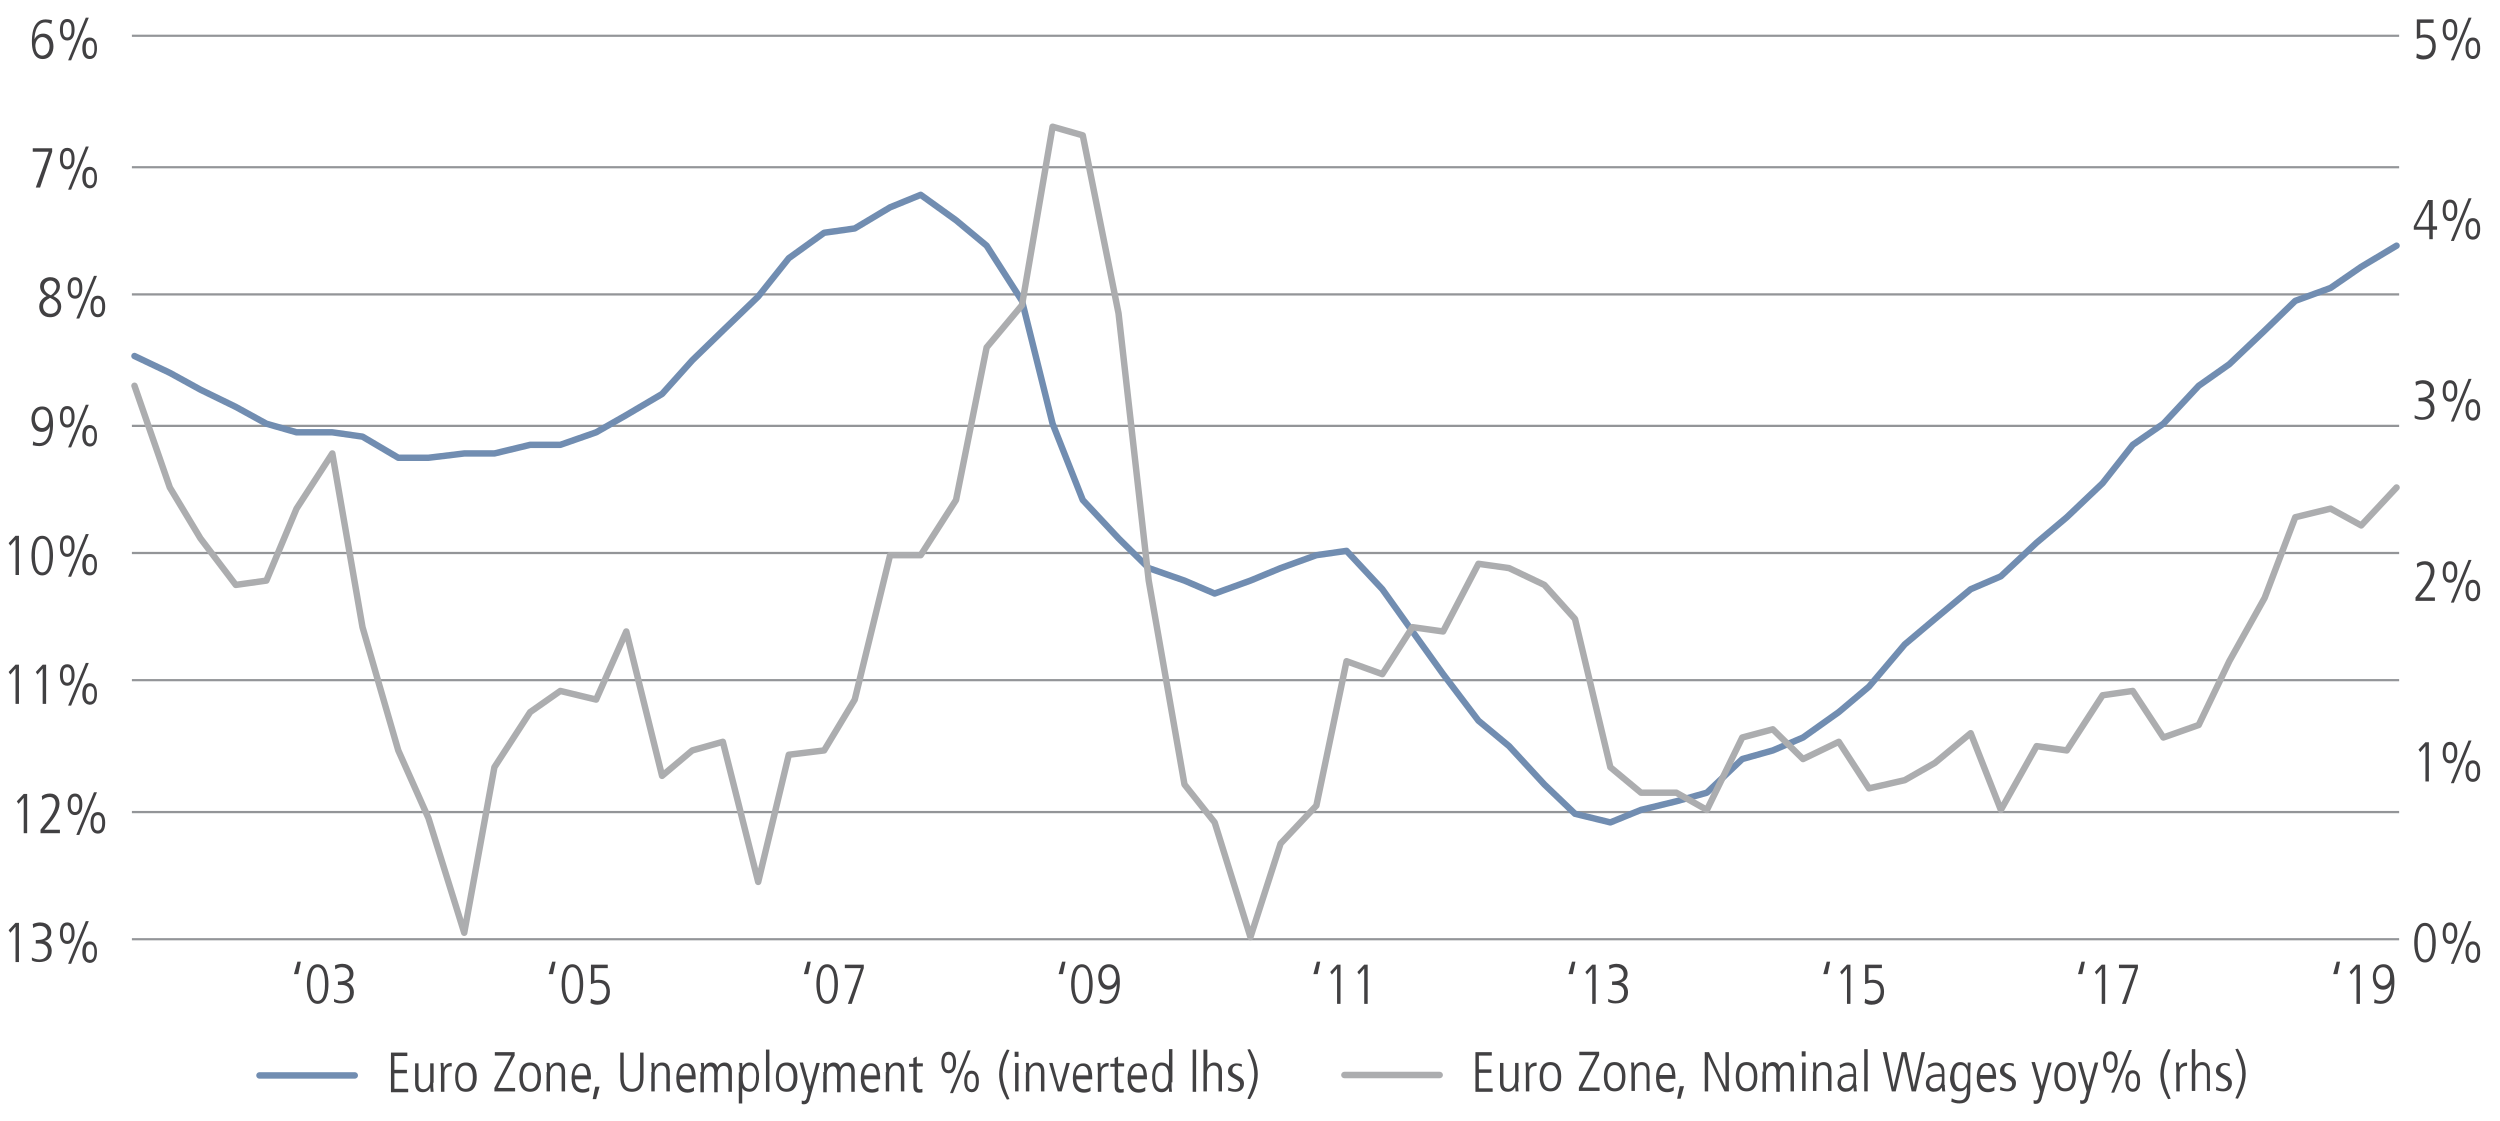 <?xml version="1.0" encoding="utf-8"?>
<!-- Generator: Adobe Illustrator 23.0.1, SVG Export Plug-In . SVG Version: 6.00 Build 0)  -->
<svg version="1.1" xmlns="http://www.w3.org/2000/svg" xmlns:xlink="http://www.w3.org/1999/xlink" x="0px" y="0px"
	 viewBox="0 0 580 260" style="enable-background:new 0 0 580 260;" xml:space="preserve">
<style type="text/css">
	.st0{fill:none;stroke:#939598;stroke-width:0.52;stroke-linejoin:round;stroke-miterlimit:10;}
	.st1{fill:none;stroke:#718DB1;stroke-width:1.5;stroke-linecap:round;stroke-linejoin:round;stroke-miterlimit:10;}
	.st2{fill:none;stroke:#ACADAF;stroke-width:1.5;stroke-linecap:round;stroke-linejoin:round;stroke-miterlimit:10;}
	.st3{fill:#414042;}
	.st4{fill:none;}
</style>
<g id="Layer_4_copy">
</g>
<g id="chart">
	<line class="st0" x1="30.6" y1="217.9" x2="556.6" y2="217.9"/>
	<line class="st0" x1="30.6" y1="188.4" x2="556.6" y2="188.4"/>
	<line class="st0" x1="30.6" y1="157.8" x2="556.6" y2="157.8"/>
	<line class="st0" x1="30.6" y1="128.3" x2="556.6" y2="128.3"/>
	<line class="st0" x1="30.6" y1="98.8" x2="556.6" y2="98.8"/>
	<line class="st0" x1="30.6" y1="68.3" x2="556.6" y2="68.3"/>
	<line class="st0" x1="30.6" y1="38.8" x2="556.6" y2="38.8"/>
	<line class="st0" x1="30.6" y1="8.3" x2="556.6" y2="8.3"/>
	<polyline class="st1" points="31.2,82.6 39.4,86.5 46.5,90.4 54.7,94.4 61.8,98.3 68.8,100.3 77.1,100.3 84.1,101.3 92.4,106.2 
		99.4,106.2 107.7,105.2 114.7,105.2 123,103.2 130,103.2 138.3,100.3 145.3,96.3 153.6,91.4 160.6,83.6 167.7,76.7 175.9,68.8 
		183,59.9 191.2,54 198.3,53 206.5,48.1 213.6,45.2 221.8,51.1 228.9,57 237.1,69.8 244.2,98.3 251.2,116 259.5,124.9 266.5,131.8 
		274.8,134.7 281.8,137.7 290.1,134.7 297.1,131.8 305.4,128.8 312.4,127.8 320.7,136.7 327.7,146.5 334.8,156.4 343,167.2 
		350.1,173.1 358.3,182 365.4,188.8 373.6,190.8 380.7,187.9 388.9,185.9 396,183.9 404.2,176.1 411.3,174.1 418.3,171.1 
		426.6,165.2 433.6,159.3 441.9,149.5 448.9,143.6 457.2,136.7 464.2,133.7 472.5,125.9 479.5,120 487.8,112.1 494.8,103.2 
		501.9,98.3 510.1,89.5 517.2,84.5 525.4,76.7 532.5,69.8 540.7,66.8 547.8,61.9 556,57 	"/>
	<polyline class="st2" points="31.2,89.5 39.4,113.1 46.5,124.9 54.7,135.7 61.8,134.7 68.8,118 77.1,105.2 84.1,145.5 92.4,174.1 
		99.4,189.8 107.7,216.4 114.7,178 123,165.2 130,160.3 138.3,162.3 145.3,146.5 153.6,180 160.6,174.1 167.7,172.1 175.9,204.6 
		183,175.1 191.2,174.1 198.3,162.3 206.5,128.8 213.6,128.8 221.8,116 228.9,80.6 237.1,70.8 244.2,29.4 251.2,31.4 259.5,72.7 
		266.5,134.7 274.8,182 281.8,190.8 290.1,217.4 297.1,195.7 305.4,186.9 312.4,153.4 320.7,156.4 327.7,145.5 334.8,146.5 
		343,130.8 350.1,131.8 358.3,135.7 365.4,143.6 373.6,178 380.7,183.9 388.9,183.9 396,187.9 404.2,171.1 411.3,169.2 418.3,176.1 
		426.6,172.1 433.6,182.9 441.9,181 448.9,177 457.2,170.1 464.2,187.9 472.5,173.1 479.5,174.1 487.8,161.3 494.8,160.3 
		501.9,171.1 510.1,168.2 517.2,153.4 525.4,138.7 532.5,120 540.7,118 547.8,121.9 556,113.1 	"/>
	<g>
		<path class="st3" d="M11.9,5.6c-0.2-0.1-0.6-0.4-1.4-0.4c-2.4,0-2.5,3.5-2.5,3.9h0C8.6,7.9,9.6,7.8,10,7.8c1.9,0,2.4,1.8,2.4,3
			c0,1.2-0.6,2.9-2.5,2.9c-2.2,0-2.5-2.5-2.5-4c0-1.1,0-5.2,3.2-5.2c0.5,0,1,0.1,1.5,0.2L11.9,5.6z M9.8,12.9c0.7,0,1.7-0.5,1.7-2.2
			c0-0.6-0.3-2.1-1.7-2.1c-0.9,0-1.6,0.9-1.6,2.1C8.3,12.5,9.2,12.9,9.8,12.9z"/>
		<path class="st3" d="M13.9,6.9c0-1.3,0.4-2.5,1.7-2.5s1.7,1.2,1.7,2.5c0,1.3-0.4,2.5-1.7,2.5S13.9,8.1,13.9,6.9z M16.6,6.9
			c0-0.5,0-1.8-1-1.8s-1,1.3-1,1.8c0,0.5,0,1.8,1,1.8S16.6,7.4,16.6,6.9z M19.9,4.1h0.7L16.5,14h-0.7L19.9,4.1z M19.1,11.2
			c0-1.3,0.4-2.5,1.7-2.5c1.3,0,1.7,1.2,1.7,2.5c0,1.3-0.4,2.5-1.7,2.5C19.5,13.7,19.1,12.5,19.1,11.2z M21.9,11.2
			c0-0.5,0-1.8-1-1.8s-1,1.3-1,1.8s0,1.8,1,1.8S21.9,11.7,21.9,11.2z"/>
	</g>
	<g>
		<path class="st4" d="M39.4,223.1h0.8l-0.6,2.9h-1L39.4,223.1z"/>
		<path class="st4" d="M44.1,232.9c-2.2,0-2.5-3.1-2.5-4.6s0.3-4.6,2.5-4.6s2.5,3.1,2.5,4.6S46.3,232.9,44.1,232.9z M44.1,224.4
			c-1.6,0-1.7,2.8-1.7,3.9s0.1,3.9,1.7,3.9s1.7-2.8,1.7-3.9S45.7,224.4,44.1,224.4z"/>
		<path class="st4" d="M48.1,232l0.7-0.9c1.1-1.3,2.8-3.4,2.8-5.1c0-0.9-0.4-1.6-1.4-1.6c-0.6,0-1.3,0.3-1.7,0.7l-0.1-0.9
			c0.4-0.3,1-0.6,1.9-0.6c1.6,0,2.2,1.2,2.2,2.4c0,1.7-1.5,3.6-2.3,4.6l-1.2,1.4h3.6v0.8h-4.5V232z"/>
	</g>
	<g>
		<path class="st3" d="M69,223.1h0.8l-0.6,2.9h-1L69,223.1z"/>
		<path class="st3" d="M73.7,232.9c-2.2,0-2.5-3.1-2.5-4.6s0.3-4.6,2.5-4.6s2.5,3.1,2.5,4.6S75.9,232.9,73.7,232.9z M73.7,224.4
			c-1.6,0-1.7,2.8-1.7,3.9s0.1,3.9,1.7,3.9s1.7-2.8,1.7-3.9S75.3,224.4,73.7,224.4z"/>
		<path class="st3" d="M77.5,231.7c0.2,0.2,1.1,0.5,1.7,0.5c1,0,2-0.5,2-2c0-1.2-0.9-1.7-2-1.7h-0.8v-0.8c1.3,0,2.7-0.2,2.7-1.7
			c0-0.2-0.1-1.6-1.8-1.6c-0.4,0-0.9,0.1-1.5,0.5l-0.1-0.9c0.3-0.2,1.2-0.4,1.7-0.4c2,0,2.6,1.4,2.6,2.3c0,1.1-0.6,1.8-1.6,2v0
			c0.7,0.1,1.7,0.9,1.7,2.3c0,1.7-1.1,2.6-2.9,2.6c-0.9,0-1.4-0.2-1.7-0.4L77.5,231.7z"/>
	</g>
	<g>
		<path class="st4" d="M98.6,223.1h0.8l-0.6,2.9h-1L98.6,223.1z"/>
		<path class="st4" d="M103.2,232.9c-2.2,0-2.5-3.1-2.5-4.6s0.3-4.6,2.5-4.6s2.5,3.1,2.5,4.6S105.4,232.9,103.2,232.9z M103.2,224.4
			c-1.6,0-1.7,2.8-1.7,3.9s0.1,3.9,1.7,3.9s1.7-2.8,1.7-3.9S104.8,224.4,103.2,224.4z"/>
		<path class="st4" d="M110.1,223.8h1.1v6.1h1v0.8h-1v2.2h-0.8v-2.2h-3.6v-0.8L110.1,223.8z M107.4,229.9h2.9v-5.3h0L107.4,229.9z"
			/>
	</g>
	<g>
		<path class="st3" d="M128.1,223.1h0.8l-0.6,2.9h-1L128.1,223.1z"/>
		<path class="st3" d="M132.8,232.9c-2.2,0-2.5-3.1-2.5-4.6s0.3-4.6,2.5-4.6s2.5,3.1,2.5,4.6S135,232.9,132.8,232.9z M132.8,224.4
			c-1.6,0-1.7,2.8-1.7,3.9s0.1,3.9,1.7,3.9s1.7-2.8,1.7-3.9S134.4,224.4,132.8,224.4z"/>
		<path class="st3" d="M137.1,231.7c0.6,0.4,1.3,0.5,1.6,0.5c1.5,0,2-1.2,2-2.2c0-1.1-0.5-2-2-2c-0.7,0-0.9,0.1-1.5,0.3
			c0,0,0,0-0.1,0v-4.5h3.9v0.8h-3.1v2.9c0.2-0.1,0.6-0.2,1-0.2c2,0,2.6,1.3,2.6,2.8c0,1.7-0.9,3-2.9,3c-0.8,0-1.2-0.2-1.6-0.4
			L137.1,231.7z"/>
	</g>
	<g>
		<path class="st4" d="M157.7,223.1h0.8l-0.6,2.9h-1L157.7,223.1z"/>
		<path class="st4" d="M162.4,232.9c-2.2,0-2.5-3.1-2.5-4.6s0.3-4.6,2.5-4.6s2.5,3.1,2.5,4.6S164.6,232.9,162.4,232.9z M162.4,224.4
			c-1.6,0-1.7,2.8-1.7,3.9s0.1,3.9,1.7,3.9s1.7-2.8,1.7-3.9S164,224.4,162.4,224.4z"/>
		<path class="st4" d="M170.7,224.8c-0.2-0.1-0.6-0.4-1.4-0.4c-2.4,0-2.5,3.5-2.5,3.9h0c0.5-1.2,1.5-1.3,1.9-1.3
			c1.9,0,2.4,1.8,2.4,3c0,1.2-0.6,2.9-2.5,2.9c-2.2,0-2.5-2.5-2.5-4c0-1.1,0-5.2,3.2-5.2c0.5,0,1,0.1,1.5,0.2L170.7,224.8z
			 M168.6,232.2c0.7,0,1.7-0.5,1.7-2.2c0-0.6-0.3-2.1-1.7-2.1c-0.9,0-1.6,0.9-1.6,2.1C167,231.7,168,232.2,168.6,232.2z"/>
	</g>
	<g>
		<path class="st3" d="M187.3,223.1h0.8l-0.6,2.9h-1L187.3,223.1z"/>
		<path class="st3" d="M191.9,232.9c-2.2,0-2.5-3.1-2.5-4.6s0.3-4.6,2.5-4.6s2.5,3.1,2.5,4.6S194.1,232.9,191.9,232.9z M191.9,224.4
			c-1.6,0-1.7,2.8-1.7,3.9s0.1,3.9,1.7,3.9s1.7-2.8,1.7-3.9S193.5,224.4,191.9,224.4z"/>
		<path class="st3" d="M195.9,223.8h4.5v0.8l-2.8,8.3h-0.9l3-8.3h-3.7V223.8z"/>
	</g>
	<g>
		<path class="st4" d="M216.8,223.1h0.8L217,226h-1L216.8,223.1z"/>
		<path class="st4" d="M221.5,232.9c-2.2,0-2.5-3.1-2.5-4.6s0.3-4.6,2.5-4.6s2.5,3.1,2.5,4.6S223.7,232.9,221.5,232.9z M221.5,224.4
			c-1.6,0-1.7,2.8-1.7,3.9s0.1,3.9,1.7,3.9s1.7-2.8,1.7-3.9S223.1,224.4,221.5,224.4z"/>
		<path class="st4" d="M225.4,225.8c0-1.5,1.4-2.1,2.3-2.1c1.8,0,2.3,1.2,2.3,2.1c0,1.3-1,2-1.5,2.3c0.7,0.4,1.8,0.9,1.8,2.4
			c0,1-0.6,2.5-2.6,2.5c-1.6,0-2.5-1.1-2.5-2.5c0-1.6,1.5-2.3,1.7-2.4C226,227.6,225.4,226.8,225.4,225.8z M227.6,228.4l-0.3,0.2
			c-1.3,0.7-1.3,1.5-1.3,1.9c0,0.9,0.6,1.7,1.7,1.7c0.6,0,1.7-0.3,1.7-1.7C229.4,229.4,228.4,228.8,227.6,228.4z M227.7,224.4
			c-0.8,0-1.5,0.6-1.5,1.5c0,0.8,0.6,1.5,1.6,1.9c0.9-0.6,1.3-1.4,1.3-2C229.2,225,228.5,224.4,227.7,224.4z"/>
	</g>
	<g>
		<path class="st3" d="M246.4,223.1h0.8l-0.6,2.9h-1L246.4,223.1z"/>
		<path class="st3" d="M251,232.9c-2.2,0-2.5-3.1-2.5-4.6s0.3-4.6,2.5-4.6s2.5,3.1,2.5,4.6S253.3,232.9,251,232.9z M251,224.4
			c-1.6,0-1.7,2.8-1.7,3.9s0.1,3.9,1.7,3.9s1.7-2.8,1.7-3.9S252.7,224.4,251,224.4z"/>
		<path class="st3" d="M255.2,231.8c0.2,0.1,0.6,0.4,1.4,0.4c2.4,0,2.5-3.5,2.5-3.9h0c-0.5,1.2-1.5,1.3-1.9,1.3
			c-1.9,0-2.4-1.8-2.4-3c0-1.2,0.6-2.9,2.5-2.9c2.2,0,2.5,2.5,2.5,4c0,1.1,0,5.2-3.2,5.2c-0.5,0-1-0.1-1.5-0.2L255.2,231.8z
			 M257.3,224.4c-0.7,0-1.7,0.5-1.7,2.2c0,0.6,0.3,2.1,1.7,2.1c0.9,0,1.6-0.9,1.6-2.1C258.8,224.9,257.9,224.4,257.3,224.4z"/>
	</g>
	<g>
		<path class="st4" d="M276,223.1h0.8l-0.6,2.9h-1L276,223.1z"/>
		<path class="st4" d="M280.7,223.8h0.8v9.1h-0.8v-8.2l-1.2,1.4l-0.4-0.6L280.7,223.8z"/>
		<path class="st4" d="M286.9,232.9c-2.2,0-2.5-3.1-2.5-4.6s0.3-4.6,2.5-4.6s2.5,3.1,2.5,4.6S289.1,232.9,286.9,232.9z M286.9,224.4
			c-1.6,0-1.7,2.8-1.7,3.9s0.1,3.9,1.7,3.9s1.7-2.8,1.7-3.9S288.5,224.4,286.9,224.4z"/>
	</g>
	<g>
		<path class="st3" d="M305.5,223.1h0.8l-0.6,2.9h-1L305.5,223.1z"/>
		<path class="st3" d="M310.2,223.8h0.8v9.1h-0.8v-8.2l-1.2,1.4l-0.4-0.6L310.2,223.8z"/>
		<path class="st3" d="M316.5,223.8h0.8v9.1h-0.8v-8.2l-1.2,1.4l-0.4-0.6L316.5,223.8z"/>
	</g>
	<g>
		<path class="st4" d="M335.1,223.1h0.8l-0.6,2.9h-1L335.1,223.1z"/>
		<path class="st4" d="M339.8,223.8h0.8v9.1h-0.8v-8.2l-1.2,1.4l-0.4-0.6L339.8,223.8z"/>
		<path class="st4" d="M343.7,232l0.7-0.9c1.1-1.3,2.8-3.4,2.8-5.1c0-0.9-0.4-1.6-1.4-1.6c-0.6,0-1.3,0.3-1.7,0.7l-0.1-0.9
			c0.4-0.3,1-0.6,1.9-0.6c1.6,0,2.2,1.2,2.2,2.4c0,1.7-1.5,3.6-2.3,4.6l-1.2,1.4h3.6v0.8h-4.5V232z"/>
	</g>
	<g>
		<path class="st3" d="M364.7,223.1h0.8l-0.6,2.9h-1L364.7,223.1z"/>
		<path class="st3" d="M369.4,223.8h0.8v9.1h-0.8v-8.2l-1.2,1.4l-0.4-0.6L369.4,223.8z"/>
		<path class="st3" d="M373.1,231.7c0.2,0.2,1.1,0.5,1.7,0.5c1,0,2-0.5,2-2c0-1.2-0.9-1.7-2-1.7h-0.8v-0.8c1.3,0,2.7-0.2,2.7-1.7
			c0-0.2-0.1-1.6-1.8-1.6c-0.4,0-0.9,0.1-1.5,0.5l-0.1-0.9c0.3-0.2,1.2-0.4,1.7-0.4c2,0,2.6,1.4,2.6,2.3c0,1.1-0.6,1.8-1.6,2v0
			c0.7,0.1,1.7,0.9,1.7,2.3c0,1.7-1.1,2.6-2.9,2.6c-0.9,0-1.4-0.2-1.7-0.4L373.1,231.7z"/>
	</g>
	<g>
		<path class="st4" d="M394.2,223.1h0.8l-0.6,2.9h-1L394.2,223.1z"/>
		<path class="st4" d="M398.9,223.8h0.8v9.1h-0.8v-8.2l-1.2,1.4l-0.4-0.6L398.9,223.8z"/>
		<path class="st4" d="M405.7,223.8h1.1v6.1h1v0.8h-1v2.2H406v-2.2h-3.6v-0.8L405.7,223.8z M403.1,229.9h2.9v-5.3h0L403.1,229.9z"/>
	</g>
	<g>
		<path class="st3" d="M423.8,223.1h0.8l-0.6,2.9h-1L423.8,223.1z"/>
		<path class="st3" d="M428.5,223.8h0.8v9.1h-0.8v-8.2l-1.2,1.4l-0.4-0.6L428.5,223.8z"/>
		<path class="st3" d="M432.7,231.7c0.6,0.4,1.3,0.5,1.6,0.5c1.5,0,2-1.2,2-2.2c0-1.1-0.5-2-2-2c-0.7,0-0.9,0.1-1.5,0.3
			c0,0,0,0-0.1,0v-4.5h3.9v0.8h-3.1v2.9c0.2-0.1,0.6-0.2,1-0.2c2,0,2.6,1.3,2.6,2.8c0,1.7-0.9,3-2.9,3c-0.8,0-1.2-0.2-1.6-0.4
			L432.7,231.7z"/>
	</g>
	<g>
		<path class="st4" d="M453.4,223.1h0.8l-0.6,2.9h-1L453.4,223.1z"/>
		<path class="st4" d="M458.1,223.8h0.8v9.1h-0.8v-8.2l-1.2,1.4l-0.4-0.6L458.1,223.8z"/>
		<path class="st4" d="M466.3,224.8c-0.2-0.1-0.6-0.4-1.4-0.4c-2.4,0-2.5,3.5-2.5,3.9h0c0.5-1.2,1.5-1.3,1.9-1.3
			c1.9,0,2.4,1.8,2.4,3c0,1.2-0.6,2.9-2.5,2.9c-2.2,0-2.5-2.5-2.5-4c0-1.1,0-5.2,3.2-5.2c0.5,0,1,0.1,1.5,0.2L466.3,224.8z
			 M464.2,232.2c0.7,0,1.7-0.5,1.7-2.2c0-0.6-0.3-2.1-1.7-2.1c-0.9,0-1.6,0.9-1.6,2.1C462.7,231.7,463.6,232.2,464.2,232.2z"/>
	</g>
	<g>
		<path class="st3" d="M482.9,223.1h0.8l-0.6,2.9h-1L482.9,223.1z"/>
		<path class="st3" d="M487.6,223.8h0.8v9.1h-0.8v-8.2l-1.2,1.4l-0.4-0.6L487.6,223.8z"/>
		<path class="st3" d="M491.5,223.8h4.5v0.8l-2.8,8.3h-0.9l3-8.3h-3.7V223.8z"/>
	</g>
	<g>
		<path class="st4" d="M512.5,223.1h0.8l-0.6,2.9h-1L512.5,223.1z"/>
		<path class="st4" d="M517.2,223.8h0.8v9.1h-0.8v-8.2L516,226l-0.4-0.6L517.2,223.8z"/>
		<path class="st4" d="M521,225.8c0-1.5,1.4-2.1,2.3-2.1c1.8,0,2.3,1.2,2.3,2.1c0,1.3-1,2-1.5,2.3c0.7,0.4,1.8,0.9,1.8,2.4
			c0,1-0.6,2.5-2.6,2.5c-1.6,0-2.5-1.1-2.5-2.5c0-1.6,1.5-2.3,1.7-2.4C521.6,227.6,521,226.8,521,225.8z M523.3,228.4l-0.3,0.2
			c-1.3,0.7-1.3,1.5-1.3,1.9c0,0.9,0.6,1.7,1.7,1.7c0.6,0,1.7-0.3,1.7-1.7C525.1,229.4,524.1,228.8,523.3,228.4z M523.4,224.4
			c-0.8,0-1.5,0.6-1.5,1.5c0,0.8,0.6,1.5,1.6,1.9c0.9-0.6,1.3-1.4,1.3-2C524.8,225,524.1,224.4,523.4,224.4z"/>
	</g>
	<g>
		<path class="st3" d="M542.1,223.1h0.8l-0.6,2.9h-1L542.1,223.1z"/>
		<path class="st3" d="M546.7,223.8h0.8v9.1h-0.8v-8.2l-1.2,1.4l-0.4-0.6L546.7,223.8z"/>
		<path class="st3" d="M550.9,231.8c0.2,0.1,0.6,0.4,1.4,0.4c2.4,0,2.5-3.5,2.5-3.9h0c-0.5,1.2-1.5,1.3-1.9,1.3
			c-1.9,0-2.4-1.8-2.4-3c0-1.2,0.6-2.9,2.5-2.9c2.2,0,2.5,2.5,2.5,4c0,1.1,0,5.2-3.2,5.2c-0.5,0-1-0.1-1.5-0.2L550.9,231.8z
			 M552.9,224.4c-0.7,0-1.7,0.5-1.7,2.2c0,0.6,0.3,2.1,1.7,2.1c0.9,0,1.6-0.9,1.6-2.1C554.5,224.9,553.6,224.4,552.9,224.4z"/>
	</g>
	<g>
		<path class="st3" d="M7.6,34.4h4.5v0.8l-2.8,8.3H8.3l3-8.3H7.6V34.4z"/>
		<path class="st3" d="M13.9,36.8c0-1.3,0.4-2.5,1.7-2.5s1.7,1.2,1.7,2.5c0,1.3-0.4,2.5-1.7,2.5S13.9,38.1,13.9,36.8z M16.6,36.8
			c0-0.5,0-1.8-1-1.8s-1,1.3-1,1.8c0,0.5,0,1.8,1,1.8S16.6,37.3,16.6,36.8z M19.9,34h0.7L16.5,44h-0.7L19.9,34z M19.1,41.2
			c0-1.3,0.4-2.5,1.7-2.5c1.3,0,1.7,1.2,1.7,2.5c0,1.3-0.4,2.5-1.7,2.5C19.5,43.6,19.1,42.4,19.1,41.2z M21.9,41.2
			c0-0.5,0-1.8-1-1.8s-1,1.3-1,1.8s0,1.8,1,1.8S21.9,41.6,21.9,41.2z"/>
	</g>
	<g>
		<path class="st3" d="M9.3,66.4c0-1.5,1.4-2.1,2.3-2.1c1.8,0,2.3,1.2,2.3,2.1c0,1.3-1,2-1.5,2.3c0.7,0.4,1.8,0.9,1.8,2.4
			c0,1-0.6,2.5-2.6,2.5c-1.6,0-2.5-1.1-2.5-2.5c0-1.6,1.5-2.3,1.7-2.4C9.9,68.2,9.3,67.5,9.3,66.4z M11.6,69.1l-0.3,0.2
			C10,70,10,70.8,10,71.1c0,0.9,0.6,1.7,1.7,1.7c0.6,0,1.7-0.3,1.7-1.7C13.4,70,12.4,69.5,11.6,69.1z M11.7,65.1
			c-0.8,0-1.5,0.6-1.5,1.5c0,0.8,0.6,1.5,1.6,1.9c0.9-0.6,1.3-1.4,1.3-2C13.1,65.6,12.4,65.1,11.7,65.1z"/>
		<path class="st3" d="M15.7,66.8c0-1.3,0.4-2.5,1.7-2.5s1.7,1.2,1.7,2.5c0,1.3-0.4,2.5-1.7,2.5S15.7,68,15.7,66.8z M18.4,66.8
			c0-0.5,0-1.8-1-1.8s-1,1.3-1,1.8c0,0.5,0,1.8,1,1.8S18.4,67.3,18.4,66.8z M21.8,64h0.7l-4.1,9.9h-0.7L21.8,64z M21,71.1
			c0-1.3,0.4-2.5,1.7-2.5c1.3,0,1.7,1.2,1.7,2.5c0,1.3-0.4,2.5-1.7,2.5C21.4,73.6,21,72.4,21,71.1z M23.7,71.1c0-0.5,0-1.8-1-1.8
			s-1,1.3-1,1.8s0,1.8,1,1.8S23.7,71.6,23.7,71.1z"/>
	</g>
	<g>
		<path class="st3" d="M7.7,102.4c0.2,0.1,0.6,0.4,1.4,0.4c2.4,0,2.5-3.5,2.5-3.9h0c-0.5,1.2-1.5,1.3-1.9,1.3c-1.9,0-2.4-1.8-2.4-3
			c0-1.2,0.6-2.9,2.5-2.9c2.2,0,2.5,2.5,2.5,4c0,1.1,0,5.2-3.2,5.2c-0.5,0-1-0.1-1.5-0.2L7.7,102.4z M9.8,95c-0.7,0-1.7,0.5-1.7,2.2
			c0,0.6,0.3,2.1,1.7,2.1c0.9,0,1.6-0.9,1.6-2.1C11.4,95.4,10.4,95,9.8,95z"/>
		<path class="st3" d="M13.9,96.7c0-1.3,0.4-2.5,1.7-2.5s1.7,1.2,1.7,2.5c0,1.3-0.4,2.5-1.7,2.5S13.9,98,13.9,96.7z M16.6,96.7
			c0-0.5,0-1.8-1-1.8s-1,1.3-1,1.8c0,0.5,0,1.8,1,1.8S16.6,97.2,16.6,96.7z M19.9,93.9h0.7l-4.1,9.9h-0.7L19.9,93.9z M19.1,101.1
			c0-1.3,0.4-2.5,1.7-2.5c1.3,0,1.7,1.2,1.7,2.5c0,1.3-0.4,2.5-1.7,2.5C19.5,103.5,19.1,102.3,19.1,101.1z M21.9,101.1
			c0-0.5,0-1.8-1-1.8s-1,1.3-1,1.8s0,1.8,1,1.8S21.9,101.5,21.9,101.1z"/>
	</g>
	<g>
		<path class="st3" d="M3.6,124.3h0.8v9.1H3.6v-8.2l-1.2,1.4L2,126L3.6,124.3z"/>
		<path class="st3" d="M9.8,133.5c-2.2,0-2.5-3.1-2.5-4.6s0.3-4.6,2.5-4.6s2.5,3.1,2.5,4.6S12,133.5,9.8,133.5z M9.8,125
			c-1.6,0-1.7,2.8-1.7,3.9s0.1,3.9,1.7,3.9s1.7-2.8,1.7-3.9S11.5,125,9.8,125z"/>
		<path class="st3" d="M13.9,126.7c0-1.3,0.4-2.5,1.7-2.5s1.7,1.2,1.7,2.5c0,1.3-0.4,2.5-1.7,2.5S13.9,127.9,13.9,126.7z
			 M16.6,126.7c0-0.5,0-1.8-1-1.8s-1,1.3-1,1.8c0,0.5,0,1.8,1,1.8S16.6,127.2,16.6,126.7z M19.9,123.9h0.7l-4.1,9.9h-0.7L19.9,123.9
			z M19.1,131c0-1.3,0.4-2.5,1.7-2.5c1.3,0,1.7,1.2,1.7,2.5c0,1.3-0.4,2.5-1.7,2.5C19.5,133.5,19.1,132.3,19.1,131z M21.9,131
			c0-0.5,0-1.8-1-1.8s-1,1.3-1,1.8s0,1.8,1,1.8S21.9,131.5,21.9,131z"/>
	</g>
	<g>
		<path class="st3" d="M3.6,154.2h0.8v9.1H3.6v-8.2l-1.2,1.4L2,155.9L3.6,154.2z"/>
		<path class="st3" d="M9.9,154.2h0.8v9.1H9.9v-8.2l-1.2,1.4l-0.4-0.6L9.9,154.2z"/>
		<path class="st3" d="M13.9,156.6c0-1.3,0.4-2.5,1.7-2.5s1.7,1.2,1.7,2.5c0,1.3-0.4,2.5-1.7,2.5S13.9,157.9,13.9,156.6z
			 M16.6,156.6c0-0.5,0-1.8-1-1.8s-1,1.3-1,1.8c0,0.5,0,1.8,1,1.8S16.6,157.1,16.6,156.6z M19.9,153.8h0.7l-4.1,9.9h-0.7L19.9,153.8
			z M19.1,161c0-1.3,0.4-2.5,1.7-2.5c1.3,0,1.7,1.2,1.7,2.5c0,1.3-0.4,2.5-1.7,2.5C19.5,163.4,19.1,162.2,19.1,161z M21.9,161
			c0-0.5,0-1.8-1-1.8s-1,1.3-1,1.8s0,1.8,1,1.8S21.9,161.4,21.9,161z"/>
	</g>
	<g>
		<path class="st3" d="M5.5,184.2h0.8v9.1H5.5v-8.2l-1.2,1.4l-0.4-0.6L5.5,184.2z"/>
		<path class="st3" d="M9.4,192.5l0.7-0.9c1.1-1.3,2.8-3.4,2.8-5.1c0-0.9-0.4-1.6-1.4-1.6c-0.6,0-1.3,0.3-1.7,0.7l-0.1-0.9
			c0.4-0.3,1-0.6,1.9-0.6c1.6,0,2.2,1.2,2.2,2.4c0,1.7-1.5,3.6-2.3,4.6l-1.2,1.4h3.6v0.8H9.4V192.5z"/>
		<path class="st3" d="M15.7,186.6c0-1.3,0.4-2.5,1.7-2.5s1.7,1.2,1.7,2.5c0,1.3-0.4,2.5-1.7,2.5S15.7,187.8,15.7,186.6z
			 M18.4,186.6c0-0.5,0-1.8-1-1.8s-1,1.3-1,1.8c0,0.5,0,1.8,1,1.8S18.4,187.1,18.4,186.6z M21.8,183.8h0.7l-4.1,9.9h-0.7L21.8,183.8
			z M21,190.9c0-1.3,0.4-2.5,1.7-2.5c1.3,0,1.7,1.2,1.7,2.5c0,1.3-0.4,2.5-1.7,2.5C21.4,193.4,21,192.2,21,190.9z M23.7,190.9
			c0-0.5,0-1.8-1-1.8s-1,1.3-1,1.8s0,1.8,1,1.8S23.7,191.4,23.7,190.9z"/>
	</g>
	<g>
		<path class="st3" d="M3.6,214.1h0.8v9.1H3.6v-8.2l-1.2,1.4L2,215.8L3.6,214.1z"/>
		<path class="st3" d="M7.4,222.1c0.2,0.2,1.1,0.5,1.7,0.5c1,0,2-0.5,2-2c0-1.2-0.9-1.7-2-1.7H8.3v-0.8c1.3,0,2.7-0.2,2.7-1.7
			c0-0.2-0.1-1.6-1.8-1.6c-0.4,0-0.9,0.1-1.5,0.5l-0.1-0.9c0.3-0.2,1.2-0.4,1.7-0.4c2,0,2.6,1.4,2.6,2.3c0,1.1-0.6,1.8-1.6,2v0
			c0.7,0.1,1.7,0.9,1.7,2.3c0,1.7-1.1,2.6-2.9,2.6c-0.9,0-1.4-0.2-1.7-0.4L7.4,222.1z"/>
		<path class="st3" d="M13.9,216.5c0-1.3,0.4-2.5,1.7-2.5s1.7,1.2,1.7,2.5c0,1.3-0.4,2.5-1.7,2.5S13.9,217.8,13.9,216.5z
			 M16.6,216.5c0-0.5,0-1.8-1-1.8s-1,1.3-1,1.8c0,0.5,0,1.8,1,1.8S16.6,217,16.6,216.5z M19.9,213.7h0.7l-4.1,9.9h-0.7L19.9,213.7z
			 M19.1,220.9c0-1.3,0.4-2.5,1.7-2.5c1.3,0,1.7,1.2,1.7,2.5c0,1.3-0.4,2.5-1.7,2.5C19.5,223.3,19.1,222.1,19.1,220.9z M21.9,220.9
			c0-0.5,0-1.8-1-1.8s-1,1.3-1,1.8s0,1.8,1,1.8S21.9,221.3,21.9,220.9z"/>
	</g>
	<g>
		<path class="st3" d="M560.7,12.4c0.6,0.4,1.3,0.5,1.6,0.5c1.5,0,2-1.2,2-2.2c0-1.1-0.5-2-2-2c-0.7,0-0.9,0.1-1.5,0.3
			c0,0,0,0-0.1,0V4.5h3.9v0.8h-3.1v2.9c0.2-0.1,0.6-0.2,1-0.2c2,0,2.6,1.3,2.6,2.8c0,1.7-0.9,3-2.9,3c-0.8,0-1.2-0.2-1.6-0.4
			L560.7,12.4z"/>
		<path class="st3" d="M566.7,6.9c0-1.3,0.4-2.5,1.7-2.5s1.7,1.2,1.7,2.5c0,1.3-0.4,2.5-1.7,2.5S566.7,8.1,566.7,6.9z M569.4,6.9
			c0-0.5,0-1.8-1-1.8s-1,1.3-1,1.8c0,0.5,0,1.8,1,1.8S569.4,7.4,569.4,6.9z M572.7,4.1h0.7l-4.1,9.9h-0.7L572.7,4.1z M572,11.2
			c0-1.3,0.4-2.5,1.7-2.5s1.7,1.2,1.7,2.5c0,1.3-0.4,2.5-1.7,2.5S572,12.5,572,11.2z M574.7,11.2c0-0.5,0-1.8-1-1.8s-1,1.3-1,1.8
			s0,1.8,1,1.8S574.7,11.7,574.7,11.2z"/>
	</g>
	<g>
		<path class="st3" d="M563.3,46.4h1.1v6.1h1v0.8h-1v2.2h-0.8v-2.2h-3.6v-0.8L563.3,46.4z M560.6,52.6h2.9v-5.3h0L560.6,52.6z"/>
		<path class="st3" d="M566.7,48.8c0-1.3,0.4-2.5,1.7-2.5s1.7,1.2,1.7,2.5c0,1.3-0.4,2.5-1.7,2.5S566.7,50.1,566.7,48.8z
			 M569.4,48.8c0-0.5,0-1.8-1-1.8s-1,1.3-1,1.8c0,0.5,0,1.8,1,1.8S569.4,49.3,569.4,48.8z M572.7,46h0.7l-4.1,9.9h-0.7L572.7,46z
			 M572,53.1c0-1.3,0.4-2.5,1.7-2.5s1.7,1.2,1.7,2.5c0,1.3-0.4,2.5-1.7,2.5S572,54.4,572,53.1z M574.7,53.1c0-0.5,0-1.8-1-1.8
			s-1,1.3-1,1.8s0,1.8,1,1.8S574.7,53.6,574.7,53.1z"/>
	</g>
	<g>
		<path class="st3" d="M560.2,96.3c0.2,0.2,1.1,0.5,1.7,0.5c1,0,2-0.5,2-2c0-1.2-0.9-1.7-2-1.7h-0.8v-0.8c1.3,0,2.7-0.2,2.7-1.7
			c0-0.2-0.1-1.6-1.8-1.6c-0.4,0-0.9,0.1-1.5,0.5l-0.1-0.9c0.3-0.2,1.2-0.4,1.7-0.4c2,0,2.6,1.4,2.6,2.3c0,1.1-0.6,1.8-1.6,2v0
			c0.7,0.1,1.7,0.9,1.7,2.3c0,1.7-1.1,2.6-2.9,2.6c-0.9,0-1.4-0.2-1.7-0.4L560.2,96.3z"/>
		<path class="st3" d="M566.7,90.7c0-1.3,0.4-2.5,1.7-2.5s1.7,1.2,1.7,2.5c0,1.3-0.4,2.5-1.7,2.5S566.7,92,566.7,90.7z M569.4,90.7
			c0-0.5,0-1.8-1-1.8s-1,1.3-1,1.8c0,0.5,0,1.8,1,1.8S569.4,91.2,569.4,90.7z M572.7,87.9h0.7l-4.1,9.9h-0.7L572.7,87.9z M572,95.1
			c0-1.3,0.4-2.5,1.7-2.5s1.7,1.2,1.7,2.5c0,1.3-0.4,2.5-1.7,2.5S572,96.3,572,95.1z M574.7,95.1c0-0.5,0-1.8-1-1.8s-1,1.3-1,1.8
			s0,1.8,1,1.8S574.7,95.6,574.7,95.1z"/>
	</g>
	<g>
		<path class="st3" d="M560.4,138.6l0.7-0.9c1.1-1.3,2.8-3.4,2.8-5.1c0-0.9-0.4-1.6-1.4-1.6c-0.6,0-1.3,0.3-1.7,0.7l-0.1-0.9
			c0.4-0.3,1-0.6,1.9-0.6c1.6,0,2.2,1.2,2.2,2.4c0,1.7-1.5,3.6-2.3,4.6l-1.2,1.4h3.6v0.8h-4.5V138.6z"/>
		<path class="st3" d="M566.7,132.7c0-1.3,0.4-2.5,1.7-2.5s1.7,1.2,1.7,2.5c0,1.3-0.4,2.5-1.7,2.5S566.7,133.9,566.7,132.7z
			 M569.4,132.7c0-0.5,0-1.8-1-1.8s-1,1.3-1,1.8c0,0.5,0,1.8,1,1.8S569.4,133.1,569.4,132.7z M572.7,129.9h0.7l-4.1,9.9h-0.7
			L572.7,129.9z M572,137c0-1.3,0.4-2.5,1.7-2.5s1.7,1.2,1.7,2.5c0,1.3-0.4,2.5-1.7,2.5S572,138.3,572,137z M574.7,137
			c0-0.5,0-1.8-1-1.8s-1,1.3-1,1.8s0,1.8,1,1.8S574.7,137.5,574.7,137z"/>
	</g>
	<g>
		<path class="st3" d="M562.7,172.2h0.8v9.1h-0.8v-8.2l-1.2,1.4l-0.4-0.6L562.7,172.2z"/>
		<path class="st3" d="M566.7,174.6c0-1.3,0.4-2.5,1.7-2.5s1.7,1.2,1.7,2.5c0,1.3-0.4,2.5-1.7,2.5S566.7,175.8,566.7,174.6z
			 M569.4,174.6c0-0.5,0-1.8-1-1.8s-1,1.3-1,1.8c0,0.5,0,1.8,1,1.8S569.4,175.1,569.4,174.6z M572.7,171.8h0.7l-4.1,9.9h-0.7
			L572.7,171.8z M572,178.9c0-1.3,0.4-2.5,1.7-2.5s1.7,1.2,1.7,2.5c0,1.3-0.4,2.5-1.7,2.5S572,180.2,572,178.9z M574.7,178.9
			c0-0.5,0-1.8-1-1.8s-1,1.3-1,1.8s0,1.8,1,1.8S574.7,179.4,574.7,178.9z"/>
	</g>
	<g>
		<path class="st3" d="M562.6,223.3c-2.2,0-2.5-3.1-2.5-4.6s0.3-4.6,2.5-4.6s2.5,3.1,2.5,4.6S564.8,223.3,562.6,223.3z M562.6,214.8
			c-1.6,0-1.7,2.8-1.7,3.9s0.1,3.9,1.7,3.9s1.7-2.8,1.7-3.9S564.3,214.8,562.6,214.8z"/>
		<path class="st3" d="M566.7,216.5c0-1.3,0.4-2.5,1.7-2.5s1.7,1.2,1.7,2.5c0,1.3-0.4,2.5-1.7,2.5S566.7,217.8,566.7,216.5z
			 M569.4,216.5c0-0.5,0-1.8-1-1.8s-1,1.3-1,1.8c0,0.5,0,1.8,1,1.8S569.4,217,569.4,216.5z M572.7,213.7h0.7l-4.1,9.9h-0.7
			L572.7,213.7z M572,220.9c0-1.3,0.4-2.5,1.7-2.5s1.7,1.2,1.7,2.5c0,1.3-0.4,2.5-1.7,2.5S572,222.1,572,220.9z M574.7,220.9
			c0-0.5,0-1.8-1-1.8s-1,1.3-1,1.8s0,1.8,1,1.8S574.7,221.3,574.7,220.9z"/>
	</g>
	<g>
		<g>
			<path class="st3" d="M90.7,244.2h3.8v0.8h-3v3.2h2.9v0.8h-2.9v3.6h3.2v0.8h-4V244.2z"/>
			<path class="st3" d="M100.5,251.2c0,0.7,0,1.4,0.1,2.1h-0.7c0-0.3,0-0.5-0.1-1h0c-0.1,0.3-0.6,1.1-1.7,1.1c-1.4,0-1.8-1-1.8-2.1
				v-4.6h0.8v4.5c0,0.5,0,1.5,1.2,1.5c0.9,0,1.5-0.9,1.5-1.9v-4.1h0.8V251.2z"/>
			<path class="st3" d="M102.3,248.7c0-0.7,0-1.4-0.1-2.1h0.7c0,0.4,0,0.8,0.1,1.1h0c0.5-0.9,1-1.1,1.8-1.1v0.8
				c-1.2,0-1.7,0.5-1.7,1.7v4.2h-0.8V248.7z"/>
			<path class="st3" d="M105.6,249.9c0-1.7,0.5-3.4,2.5-3.4s2.5,1.7,2.5,3.4s-0.5,3.4-2.5,3.4S105.6,251.6,105.6,249.9z
				 M109.7,249.9c0-0.5,0-2.7-1.7-2.7s-1.7,2.2-1.7,2.7c0,0.5,0,2.7,1.7,2.7S109.7,250.5,109.7,249.9z"/>
			<path class="st3" d="M114.7,252.4l3.9-7.5h-3.8v-0.8h4.6v0.8l-3.9,7.5h4v0.8h-4.8V252.4z"/>
			<path class="st3" d="M120.5,249.9c0-1.7,0.5-3.4,2.5-3.4s2.5,1.7,2.5,3.4s-0.5,3.4-2.5,3.4S120.5,251.6,120.5,249.9z
				 M124.7,249.9c0-0.5,0-2.7-1.7-2.7s-1.7,2.2-1.7,2.7c0,0.5,0,2.7,1.7,2.7S124.7,250.5,124.7,249.9z"/>
			<path class="st3" d="M126.9,248.7c0-0.7,0-1.4-0.1-2.1h0.7c0,0.3,0,0.5,0.1,1h0c0.2-0.3,0.6-1.1,1.7-1.1c1.8,0,1.8,1.8,1.8,2.3
				v4.4h-0.8v-4.5c0-0.5,0-1.5-1.2-1.5c-0.9,0-1.5,0.9-1.5,1.9v4.1h-0.8V248.7z"/>
			<path class="st3" d="M133.4,250.2c0,2.5,1.6,2.5,1.9,2.5c0.4,0,1.1-0.2,1.4-0.5l0,0.9c-0.3,0.2-0.8,0.4-1.5,0.4
				c-2.6,0-2.6-2.7-2.6-3.4c0-2.5,1.2-3.4,2.4-3.4c1.9,0,2.1,2,2.1,3.7H133.4z M136.2,249.5c0-1.8-0.7-2.2-1.4-2.2
				c-1,0-1.5,1.4-1.5,2.2H136.2z"/>
			<path class="st3" d="M138.3,255h-0.8l0.6-2.9h1L138.3,255z"/>
			<path class="st3" d="M143.9,244.2h0.8v5.7c0,1.4,0.3,2.7,1.9,2.7c1.7,0,1.9-1.5,1.9-2.7v-5.7h0.8v5.7c0,1.8-0.6,3.4-2.7,3.4
				c-2.1,0-2.7-1.5-2.7-3.4V244.2z"/>
			<path class="st3" d="M151.2,248.7c0-0.7,0-1.4-0.1-2.1h0.7c0,0.3,0,0.5,0.1,1h0c0.2-0.3,0.6-1.1,1.7-1.1c1.8,0,1.8,1.8,1.8,2.3
				v4.4h-0.8v-4.5c0-0.5,0-1.5-1.2-1.5c-0.9,0-1.5,0.9-1.5,1.9v4.1h-0.8V248.7z"/>
			<path class="st3" d="M157.7,250.2c0,2.5,1.6,2.5,1.9,2.5c0.4,0,1.1-0.2,1.4-0.5l0,0.9c-0.3,0.2-0.8,0.4-1.5,0.4
				c-2.6,0-2.6-2.7-2.6-3.4c0-2.5,1.2-3.4,2.4-3.4c1.9,0,2.1,2,2.1,3.7H157.7z M160.5,249.5c0-1.8-0.7-2.2-1.4-2.2
				c-1,0-1.5,1.4-1.5,2.2H160.5z"/>
			<path class="st3" d="M162.7,248.7c0-0.7,0-1.4-0.1-2.1h0.7c0,0.3,0,0.5,0.1,1h0c0.2-0.5,0.7-1.1,1.5-1.1c1.1,0,1.4,0.7,1.5,1.1
				c0.2-0.3,0.7-1.1,1.7-1.1c1.3,0,1.7,1.1,1.7,2.2v4.6h-0.8v-4.5c0-0.5,0-1.5-1.1-1.5c-0.9,0-1.4,0.8-1.4,1.8v4.3h-0.8v-4.6
				c0-0.9-0.4-1.4-1-1.4c-0.9,0-1.4,0.9-1.4,1.9v4.1h-0.8V248.7z"/>
			<path class="st3" d="M171.6,248.8c0-1,0-1.6-0.1-2.2h0.7v1h0c0.4-0.7,1-1.1,1.7-1.1c2.2,0,2.2,2.7,2.2,3.2c0,1.9-0.6,3.6-2.2,3.6
				c-0.8,0-1.4-0.3-1.7-0.9h0v3.6h-0.8V248.8z M173.9,247.2c-1.3,0-1.6,1.3-1.6,2.6c0,0.9,0,2.8,1.6,2.8c1.1,0,1.5-1.2,1.5-2.7
				C175.5,249.4,175.5,247.2,173.9,247.2z"/>
			<path class="st3" d="M177.7,243.5h0.8v9.8h-0.8V243.5z"/>
			<path class="st3" d="M180,249.9c0-1.7,0.5-3.4,2.5-3.4s2.5,1.7,2.5,3.4s-0.5,3.4-2.5,3.4S180,251.6,180,249.9z M184.1,249.9
				c0-0.5,0-2.7-1.7-2.7s-1.7,2.2-1.7,2.7c0,0.5,0,2.7,1.7,2.7S184.1,250.5,184.1,249.9z"/>
			<path class="st3" d="M187.9,252.1L187.9,252.1l1.5-5.5h0.8l-2.2,7.9c-0.2,0.9-0.5,1.7-1.5,1.7c-0.2,0-0.3,0-0.5-0.1l0-0.8
				c0.1,0.1,0.4,0.1,0.5,0.1c0.4,0,0.6-0.4,0.7-0.8l0.3-1.3l-2-6.8h0.8L187.9,252.1z"/>
			<path class="st3" d="M191.2,248.7c0-0.7,0-1.4-0.1-2.1h0.7c0,0.3,0,0.5,0.1,1h0c0.2-0.5,0.7-1.1,1.5-1.1c1.1,0,1.4,0.7,1.5,1.1
				c0.2-0.3,0.7-1.1,1.7-1.1c1.3,0,1.7,1.1,1.7,2.2v4.6h-0.8v-4.5c0-0.5,0-1.5-1.1-1.5c-0.9,0-1.4,0.8-1.4,1.8v4.3h-0.8v-4.6
				c0-0.9-0.4-1.4-1-1.4c-0.9,0-1.4,0.9-1.4,1.9v4.1h-0.8V248.7z"/>
			<path class="st3" d="M200.5,250.2c0,2.5,1.6,2.5,1.9,2.5c0.4,0,1.1-0.2,1.4-0.5l0,0.9c-0.3,0.2-0.8,0.4-1.5,0.4
				c-2.6,0-2.6-2.7-2.6-3.4c0-2.5,1.2-3.4,2.4-3.4c1.9,0,2.1,2,2.1,3.7H200.5z M203.4,249.5c0-1.8-0.7-2.2-1.4-2.2
				c-1,0-1.5,1.4-1.5,2.2H203.4z"/>
			<path class="st3" d="M205.6,248.7c0-0.7,0-1.4-0.1-2.1h0.7c0,0.3,0,0.5,0.1,1h0c0.2-0.3,0.6-1.1,1.7-1.1c1.8,0,1.8,1.8,1.8,2.3
				v4.4h-0.8v-4.5c0-0.5,0-1.5-1.2-1.5c-0.9,0-1.5,0.9-1.5,1.9v4.1h-0.8V248.7z"/>
			<path class="st3" d="M212.7,245.1v1.6h1.4v0.7h-1.4v4.3c0,0.5,0.1,1,0.7,1c0.4,0,0.5-0.1,0.6-0.1v0.8c-0.2,0.1-0.5,0.1-0.9,0.1
				c-1,0-1.2-0.8-1.2-1.5v-4.5h-1v-0.7h1v-1.3L212.7,245.1z"/>
			<path class="st3" d="M218.4,246.5c0-1.3,0.4-2.5,1.7-2.5s1.7,1.2,1.7,2.5c0,1.3-0.4,2.5-1.7,2.5S218.4,247.8,218.4,246.5z
				 M221.1,246.5c0-0.5,0-1.8-1-1.8s-1,1.3-1,1.8c0,0.5,0,1.8,1,1.8S221.1,247,221.1,246.5z M224.5,243.7h0.7l-4.1,9.9h-0.7
				L224.5,243.7z M223.7,250.9c0-1.3,0.4-2.5,1.7-2.5c1.3,0,1.7,1.2,1.7,2.5c0,1.3-0.4,2.5-1.7,2.5
				C224.1,253.3,223.7,252.1,223.7,250.9z M226.4,250.9c0-0.5,0-1.8-1-1.8s-1,1.3-1,1.8s0,1.8,1,1.8S226.4,251.4,226.4,250.9z"/>
			<path class="st3" d="M233.6,255.1c-1-1.7-1.8-3.8-1.8-5.8c0-2,0.8-4.1,1.8-5.8l0.6,0.1c-0.8,1.8-1.6,3.7-1.6,5.7
				c0,2,0.8,3.9,1.6,5.7L233.6,255.1z"/>
			<path class="st3" d="M235.4,244h0.9v1.2h-0.9V244z M235.5,246.6h0.8v6.6h-0.8V246.6z"/>
			<path class="st3" d="M238.1,248.7c0-0.7,0-1.4-0.1-2.1h0.7c0,0.3,0,0.5,0.1,1h0c0.2-0.3,0.6-1.1,1.7-1.1c1.8,0,1.8,1.8,1.8,2.3
				v4.4h-0.8v-4.5c0-0.5,0-1.5-1.2-1.5c-0.9,0-1.5,0.9-1.5,1.9v4.1h-0.8V248.7z"/>
			<path class="st3" d="M243.4,246.6h0.8l1.6,5.8h0l1.6-5.8h0.8l-1.9,6.6h-0.9L243.4,246.6z"/>
			<path class="st3" d="M249.7,250.2c0,2.5,1.6,2.5,1.9,2.5c0.4,0,1.1-0.2,1.4-0.5l0,0.9c-0.3,0.2-0.8,0.4-1.5,0.4
				c-2.6,0-2.6-2.7-2.6-3.4c0-2.5,1.2-3.4,2.4-3.4c1.9,0,2.1,2,2.1,3.7H249.7z M252.5,249.5c0-1.8-0.7-2.2-1.4-2.2
				c-1,0-1.5,1.4-1.5,2.2H252.5z"/>
			<path class="st3" d="M254.7,248.7c0-0.7,0-1.4-0.1-2.1h0.7c0,0.4,0,0.8,0.1,1.1h0c0.5-0.9,1-1.1,1.8-1.1v0.8
				c-1.2,0-1.7,0.5-1.7,1.7v4.2h-0.8V248.7z"/>
			<path class="st3" d="M259.4,245.1v1.6h1.4v0.7h-1.4v4.3c0,0.5,0.1,1,0.7,1c0.4,0,0.5-0.1,0.6-0.1v0.8c-0.2,0.1-0.5,0.1-0.9,0.1
				c-1,0-1.2-0.8-1.2-1.5v-4.5h-1v-0.7h1v-1.3L259.4,245.1z"/>
			<path class="st3" d="M262.4,250.2c0,2.5,1.6,2.5,1.9,2.5c0.4,0,1.1-0.2,1.4-0.5l0,0.9c-0.3,0.2-0.8,0.4-1.5,0.4
				c-2.6,0-2.6-2.7-2.6-3.4c0-2.5,1.2-3.4,2.4-3.4c1.9,0,2.1,2,2.1,3.7H262.4z M265.3,249.5c0-1.8-0.7-2.2-1.4-2.2
				c-1,0-1.5,1.4-1.5,2.2H265.3z"/>
			<path class="st3" d="M271.8,251.1c0,1,0,1.6,0.1,2.2h-0.7v-0.9h0c-0.5,0.6-0.9,1-1.7,1c-2.2,0-2.2-2.7-2.2-3.7
				c0-1.3,0.5-3.2,2.2-3.2c0.8,0,1.3,0.3,1.7,0.9h0v-4h0.8V251.1z M269.5,252.6c1.3,0,1.6-1.3,1.6-2.6c0-0.9,0-2.8-1.6-2.8
				c-1.1,0-1.5,1.2-1.5,2.7C268,250.5,268,252.6,269.5,252.6z"/>
			<path class="st3" d="M276.7,243.5h0.8v9.8h-0.8V243.5z"/>
			<path class="st3" d="M279.3,243.5h0.8v4.1h0c0.1-0.3,0.6-1.1,1.6-1.1c1.8,0,1.8,1.8,1.8,2.3v4.4h-0.8v-4.5c0-0.5,0-1.5-1.2-1.5
				c-0.9,0-1.5,0.9-1.5,1.9v4.1h-0.8V243.5z"/>
			<path class="st3" d="M288.1,247.5c-0.4-0.1-0.7-0.3-1.1-0.3c-0.8,0-1.1,0.6-1.1,1.1c0,0.6,0.2,0.7,1.1,1.2
				c0.9,0.5,1.6,0.8,1.6,1.9c0,1.2-0.8,1.9-2,1.9c-0.8,0-1.3-0.2-1.7-0.3l0.1-0.8c0.2,0.2,0.9,0.5,1.5,0.5c0.7,0,1.2-0.5,1.2-1.1
				c0-0.6-0.4-0.9-1.2-1.3c-1.1-0.6-1.6-0.9-1.6-1.8c0-1.2,1.1-1.8,2-1.8c0.4,0,1,0.1,1.2,0.2L288.1,247.5z"/>
			<path class="st3" d="M290,243.4c1,1.7,1.8,3.8,1.8,5.8c0,2-0.8,4.1-1.8,5.8l-0.6-0.1c0.8-1.8,1.6-3.7,1.6-5.7
				c0-2-0.8-3.9-1.6-5.7L290,243.4z"/>
		</g>
		<line class="st1" x1="60.2" y1="249.5" x2="82.3" y2="249.5"/>
		<g>
			<path class="st3" d="M342.3,244.1h3.8v0.8h-3v3.2h2.9v0.8h-2.9v3.6h3.2v0.8h-4V244.1z"/>
			<path class="st3" d="M352.2,251.1c0,0.7,0,1.4,0.1,2.1h-0.7c0-0.3,0-0.5-0.1-1h0c-0.1,0.3-0.6,1.1-1.7,1.1c-1.4,0-1.8-1-1.8-2.1
				v-4.6h0.8v4.5c0,0.5,0,1.5,1.2,1.5c0.9,0,1.5-0.9,1.5-1.9v-4.1h0.8V251.1z"/>
			<path class="st3" d="M354,248.6c0-0.7,0-1.4-0.1-2.1h0.7c0,0.4,0,0.8,0.1,1.1h0c0.5-0.9,1-1.1,1.8-1.1v0.8
				c-1.2,0-1.7,0.5-1.7,1.7v4.2H354V248.6z"/>
			<path class="st3" d="M357.2,249.8c0-1.7,0.5-3.4,2.5-3.4s2.5,1.7,2.5,3.4s-0.5,3.4-2.5,3.4S357.2,251.5,357.2,249.8z
				 M361.4,249.8c0-0.5,0-2.7-1.7-2.7s-1.7,2.2-1.7,2.7c0,0.5,0,2.7,1.7,2.7S361.4,250.4,361.4,249.8z"/>
			<path class="st3" d="M366.3,252.3l3.9-7.5h-3.8v-0.8h4.6v0.8l-3.9,7.5h4v0.8h-4.8V252.3z"/>
			<path class="st3" d="M372.1,249.8c0-1.7,0.5-3.4,2.5-3.4s2.5,1.7,2.5,3.4s-0.5,3.4-2.5,3.4S372.1,251.5,372.1,249.8z
				 M376.3,249.8c0-0.5,0-2.7-1.7-2.7s-1.7,2.2-1.7,2.7c0,0.5,0,2.7,1.7,2.7S376.3,250.4,376.3,249.8z"/>
			<path class="st3" d="M378.5,248.6c0-0.7,0-1.4-0.1-2.1h0.7c0,0.3,0,0.5,0.1,1h0c0.2-0.3,0.6-1.1,1.7-1.1c1.8,0,1.8,1.8,1.8,2.3
				v4.4H382v-4.5c0-0.5,0-1.5-1.2-1.5c-0.9,0-1.5,0.9-1.5,1.9v4.1h-0.8V248.6z"/>
			<path class="st3" d="M385,250.1c0,2.5,1.6,2.5,1.9,2.5c0.4,0,1.1-0.2,1.4-0.5l0,0.9c-0.3,0.2-0.8,0.4-1.5,0.4
				c-2.6,0-2.6-2.7-2.6-3.4c0-2.5,1.2-3.4,2.4-3.4c1.9,0,2.1,2,2.1,3.7H385z M387.9,249.4c0-1.8-0.7-2.2-1.4-2.2
				c-1,0-1.5,1.4-1.5,2.2H387.9z"/>
			<path class="st3" d="M389.9,254.9h-0.8l0.6-2.9h1L389.9,254.9z"/>
			<path class="st3" d="M395.5,244.1h1l3.8,8.1h0v-8.1h0.8v9.1h-1l-3.8-8h0v8h-0.8V244.1z"/>
			<path class="st3" d="M402.7,249.8c0-1.7,0.5-3.4,2.5-3.4s2.5,1.7,2.5,3.4s-0.5,3.4-2.5,3.4S402.7,251.5,402.7,249.8z
				 M406.9,249.8c0-0.5,0-2.7-1.7-2.7s-1.7,2.2-1.7,2.7c0,0.5,0,2.7,1.7,2.7S406.9,250.4,406.9,249.8z"/>
			<path class="st3" d="M409.1,248.6c0-0.7,0-1.4-0.1-2.1h0.7c0,0.3,0,0.5,0.1,1h0c0.2-0.5,0.7-1.1,1.5-1.1c1.1,0,1.4,0.7,1.5,1.1
				c0.2-0.3,0.7-1.1,1.7-1.1c1.3,0,1.7,1.1,1.7,2.2v4.6h-0.8v-4.5c0-0.5,0-1.5-1.1-1.5c-0.9,0-1.4,0.8-1.4,1.8v4.3h-0.8v-4.6
				c0-0.9-0.4-1.4-1-1.4c-0.9,0-1.4,0.9-1.4,1.9v4.1h-0.8V248.6z"/>
			<path class="st3" d="M418,243.9h0.9v1.2H418V243.9z M418.1,246.5h0.8v6.6h-0.8V246.5z"/>
			<path class="st3" d="M420.7,248.6c0-0.7,0-1.4-0.1-2.1h0.7c0,0.3,0,0.5,0.1,1h0c0.2-0.3,0.6-1.1,1.7-1.1c1.8,0,1.8,1.8,1.8,2.3
				v4.4h-0.8v-4.5c0-0.5,0-1.5-1.2-1.5c-0.9,0-1.5,0.9-1.5,1.9v4.1h-0.8V248.6z"/>
			<path class="st3" d="M430.7,251.7c0,0.5,0,1,0.1,1.5h-0.7l-0.1-0.9h0c-0.5,0.7-1,1-1.9,1c-1,0-1.8-0.8-1.8-1.9
				c0-2.1,2.2-2.2,3.2-2.2h0.5c0-0.8,0-2-1.4-2c-0.9,0-1.6,0.6-1.7,0.7l-0.1-0.8c0.6-0.3,1.1-0.6,1.8-0.6c2,0,2,1.7,2,2.2V251.7z
				 M430,249.8c-1.6,0-2.9,0-2.9,1.5c0,0.6,0.4,1.2,1.2,1.2c0.4,0,1.7-0.1,1.7-2V249.8z"/>
			<path class="st3" d="M432.5,243.4h0.8v9.8h-0.8V243.4z"/>
			<path class="st3" d="M436.8,244.1h0.9l1.6,8.1h0l1.9-8.1h1.1l1.7,8.1h0l1.8-8.1h0.8l-2.1,9.1h-1l-1.8-8.2h0l-1.9,8.2h-0.9
				L436.8,244.1z"/>
			<path class="st3" d="M451.2,251.7c0,0.5,0,1,0.1,1.5h-0.7l-0.1-0.9h0c-0.5,0.7-1,1-1.9,1c-1,0-1.8-0.8-1.8-1.9
				c0-2.1,2.2-2.2,3.2-2.2h0.5c0-0.8,0-2-1.4-2c-0.9,0-1.6,0.6-1.7,0.7l-0.1-0.8c0.6-0.3,1.1-0.6,1.8-0.6c2,0,2,1.7,2,2.2V251.7z
				 M450.5,249.8c-1.6,0-2.9,0-2.9,1.5c0,0.6,0.4,1.2,1.2,1.2c0.4,0,1.7-0.1,1.7-2V249.8z"/>
			<path class="st3" d="M454.8,246.4c0.8,0,1.4,0.4,1.7,1.1h0v-1h0.7c0,0.6-0.1,1.2-0.1,2.2v4.3c0,1.9-0.7,3-2.5,3
				c-0.7,0-1.1-0.1-1.9-0.4l0.1-0.8c0.6,0.4,1.4,0.5,1.8,0.5c1.6,0,1.7-1.5,1.7-2.2v-0.9h0c-0.4,0.7-0.9,1-1.7,1
				c-1.7,0-2.2-1.9-2.2-3.2C452.6,249.2,452.6,246.4,454.8,246.4z M454.9,252.5c1.2,0,1.6-1.1,1.6-2.8c0-1.4-0.4-2.6-1.6-2.6
				c-1.5,0-1.5,2.2-1.5,2.7C453.4,251.4,453.8,252.5,454.9,252.5z"/>
			<path class="st3" d="M459.4,250.1c0,2.5,1.6,2.5,1.9,2.5c0.4,0,1.1-0.2,1.4-0.5l0,0.9c-0.3,0.2-0.8,0.4-1.5,0.4
				c-2.6,0-2.6-2.7-2.6-3.4c0-2.5,1.2-3.4,2.4-3.4c1.9,0,2.1,2,2.1,3.7H459.4z M462.3,249.4c0-1.8-0.7-2.2-1.4-2.2
				c-1,0-1.5,1.4-1.5,2.2H462.3z"/>
			<path class="st3" d="M467.2,247.4c-0.4-0.1-0.7-0.3-1.1-0.3c-0.8,0-1.1,0.6-1.1,1.1c0,0.6,0.2,0.7,1.1,1.2
				c0.9,0.5,1.6,0.8,1.6,1.9c0,1.2-0.8,1.9-2,1.9c-0.8,0-1.3-0.2-1.7-0.3l0.1-0.8c0.2,0.2,0.9,0.5,1.5,0.5c0.7,0,1.2-0.5,1.2-1.1
				c0-0.6-0.4-0.9-1.2-1.3c-1.1-0.6-1.6-0.9-1.6-1.8c0-1.2,1.1-1.8,2-1.8c0.4,0,1,0.1,1.2,0.2L467.2,247.4z"/>
			<path class="st3" d="M473.7,252L473.7,252l1.5-5.5h0.8l-2.2,7.9c-0.2,0.9-0.5,1.7-1.5,1.7c-0.2,0-0.3,0-0.5-0.1l0-0.8
				c0.1,0.1,0.4,0.1,0.5,0.1c0.4,0,0.6-0.4,0.7-0.8l0.3-1.3l-2-6.8h0.8L473.7,252z"/>
			<path class="st3" d="M476.6,249.8c0-1.7,0.5-3.4,2.5-3.4s2.5,1.7,2.5,3.4s-0.5,3.4-2.5,3.4S476.6,251.5,476.6,249.8z
				 M480.8,249.8c0-0.5,0-2.7-1.7-2.7s-1.7,2.2-1.7,2.7c0,0.5,0,2.7,1.7,2.7S480.8,250.4,480.8,249.8z"/>
			<path class="st3" d="M484.5,252L484.5,252l1.5-5.5h0.8l-2.2,7.9c-0.2,0.9-0.5,1.7-1.5,1.7c-0.2,0-0.3,0-0.5-0.1l0-0.8
				c0.1,0.1,0.4,0.1,0.5,0.1c0.4,0,0.6-0.4,0.7-0.8l0.3-1.3l-2-6.8h0.8L484.5,252z"/>
			<path class="st3" d="M487.9,246.4c0-1.3,0.4-2.5,1.7-2.5s1.7,1.2,1.7,2.5c0,1.3-0.4,2.5-1.7,2.5S487.9,247.7,487.9,246.4z
				 M490.6,246.4c0-0.5,0-1.8-1-1.8s-1,1.3-1,1.8c0,0.5,0,1.8,1,1.8S490.6,246.9,490.6,246.4z M493.9,243.6h0.7l-4.1,9.9h-0.7
				L493.9,243.6z M493.1,250.8c0-1.3,0.4-2.5,1.7-2.5s1.7,1.2,1.7,2.5c0,1.3-0.4,2.5-1.7,2.5S493.1,252,493.1,250.8z M495.8,250.8
				c0-0.5,0-1.8-1-1.8s-1,1.3-1,1.8s0,1.8,1,1.8S495.8,251.3,495.8,250.8z"/>
			<path class="st3" d="M503,255c-1-1.7-1.8-3.8-1.8-5.8c0-2,0.8-4.1,1.8-5.8l0.6,0.1c-0.8,1.8-1.6,3.7-1.6,5.7c0,2,0.8,3.9,1.6,5.7
				L503,255z"/>
			<path class="st3" d="M504.9,248.6c0-0.7,0-1.4-0.1-2.1h0.7c0,0.4,0,0.8,0.1,1.1h0c0.5-0.9,1-1.1,1.8-1.1v0.8
				c-1.2,0-1.7,0.5-1.7,1.7v4.2h-0.8V248.6z"/>
			<path class="st3" d="M508.5,243.4h0.8v4.1h0c0.1-0.3,0.6-1.1,1.6-1.1c1.8,0,1.8,1.8,1.8,2.3v4.4H512v-4.5c0-0.5,0-1.5-1.2-1.5
				c-0.9,0-1.5,0.9-1.5,1.9v4.1h-0.8V243.4z"/>
			<path class="st3" d="M517.3,247.4c-0.4-0.1-0.7-0.3-1.1-0.3c-0.8,0-1.1,0.6-1.1,1.1c0,0.6,0.2,0.7,1.1,1.2
				c0.9,0.5,1.6,0.8,1.6,1.9c0,1.2-0.8,1.9-2,1.9c-0.8,0-1.3-0.2-1.7-0.3l0.1-0.8c0.2,0.2,0.9,0.5,1.5,0.5c0.7,0,1.2-0.5,1.2-1.1
				c0-0.6-0.4-0.9-1.2-1.3c-1.1-0.6-1.6-0.9-1.6-1.8c0-1.2,1.1-1.8,2-1.8c0.4,0,1,0.1,1.2,0.2L517.3,247.4z"/>
			<path class="st3" d="M519.2,243.3c1,1.7,1.8,3.8,1.8,5.8c0,2-0.8,4.1-1.8,5.8l-0.6-0.1c0.8-1.8,1.6-3.7,1.6-5.7
				c0-2-0.8-3.9-1.6-5.7L519.2,243.3z"/>
		</g>
		<line class="st2" x1="311.9" y1="249.4" x2="334" y2="249.4"/>
	</g>
</g>
<g id="Type">
	<g>
	</g>
	<g>
	</g>
	<g>
	</g>
	<g>
	</g>
	<g>
	</g>
	<g>
	</g>
</g>
</svg>
